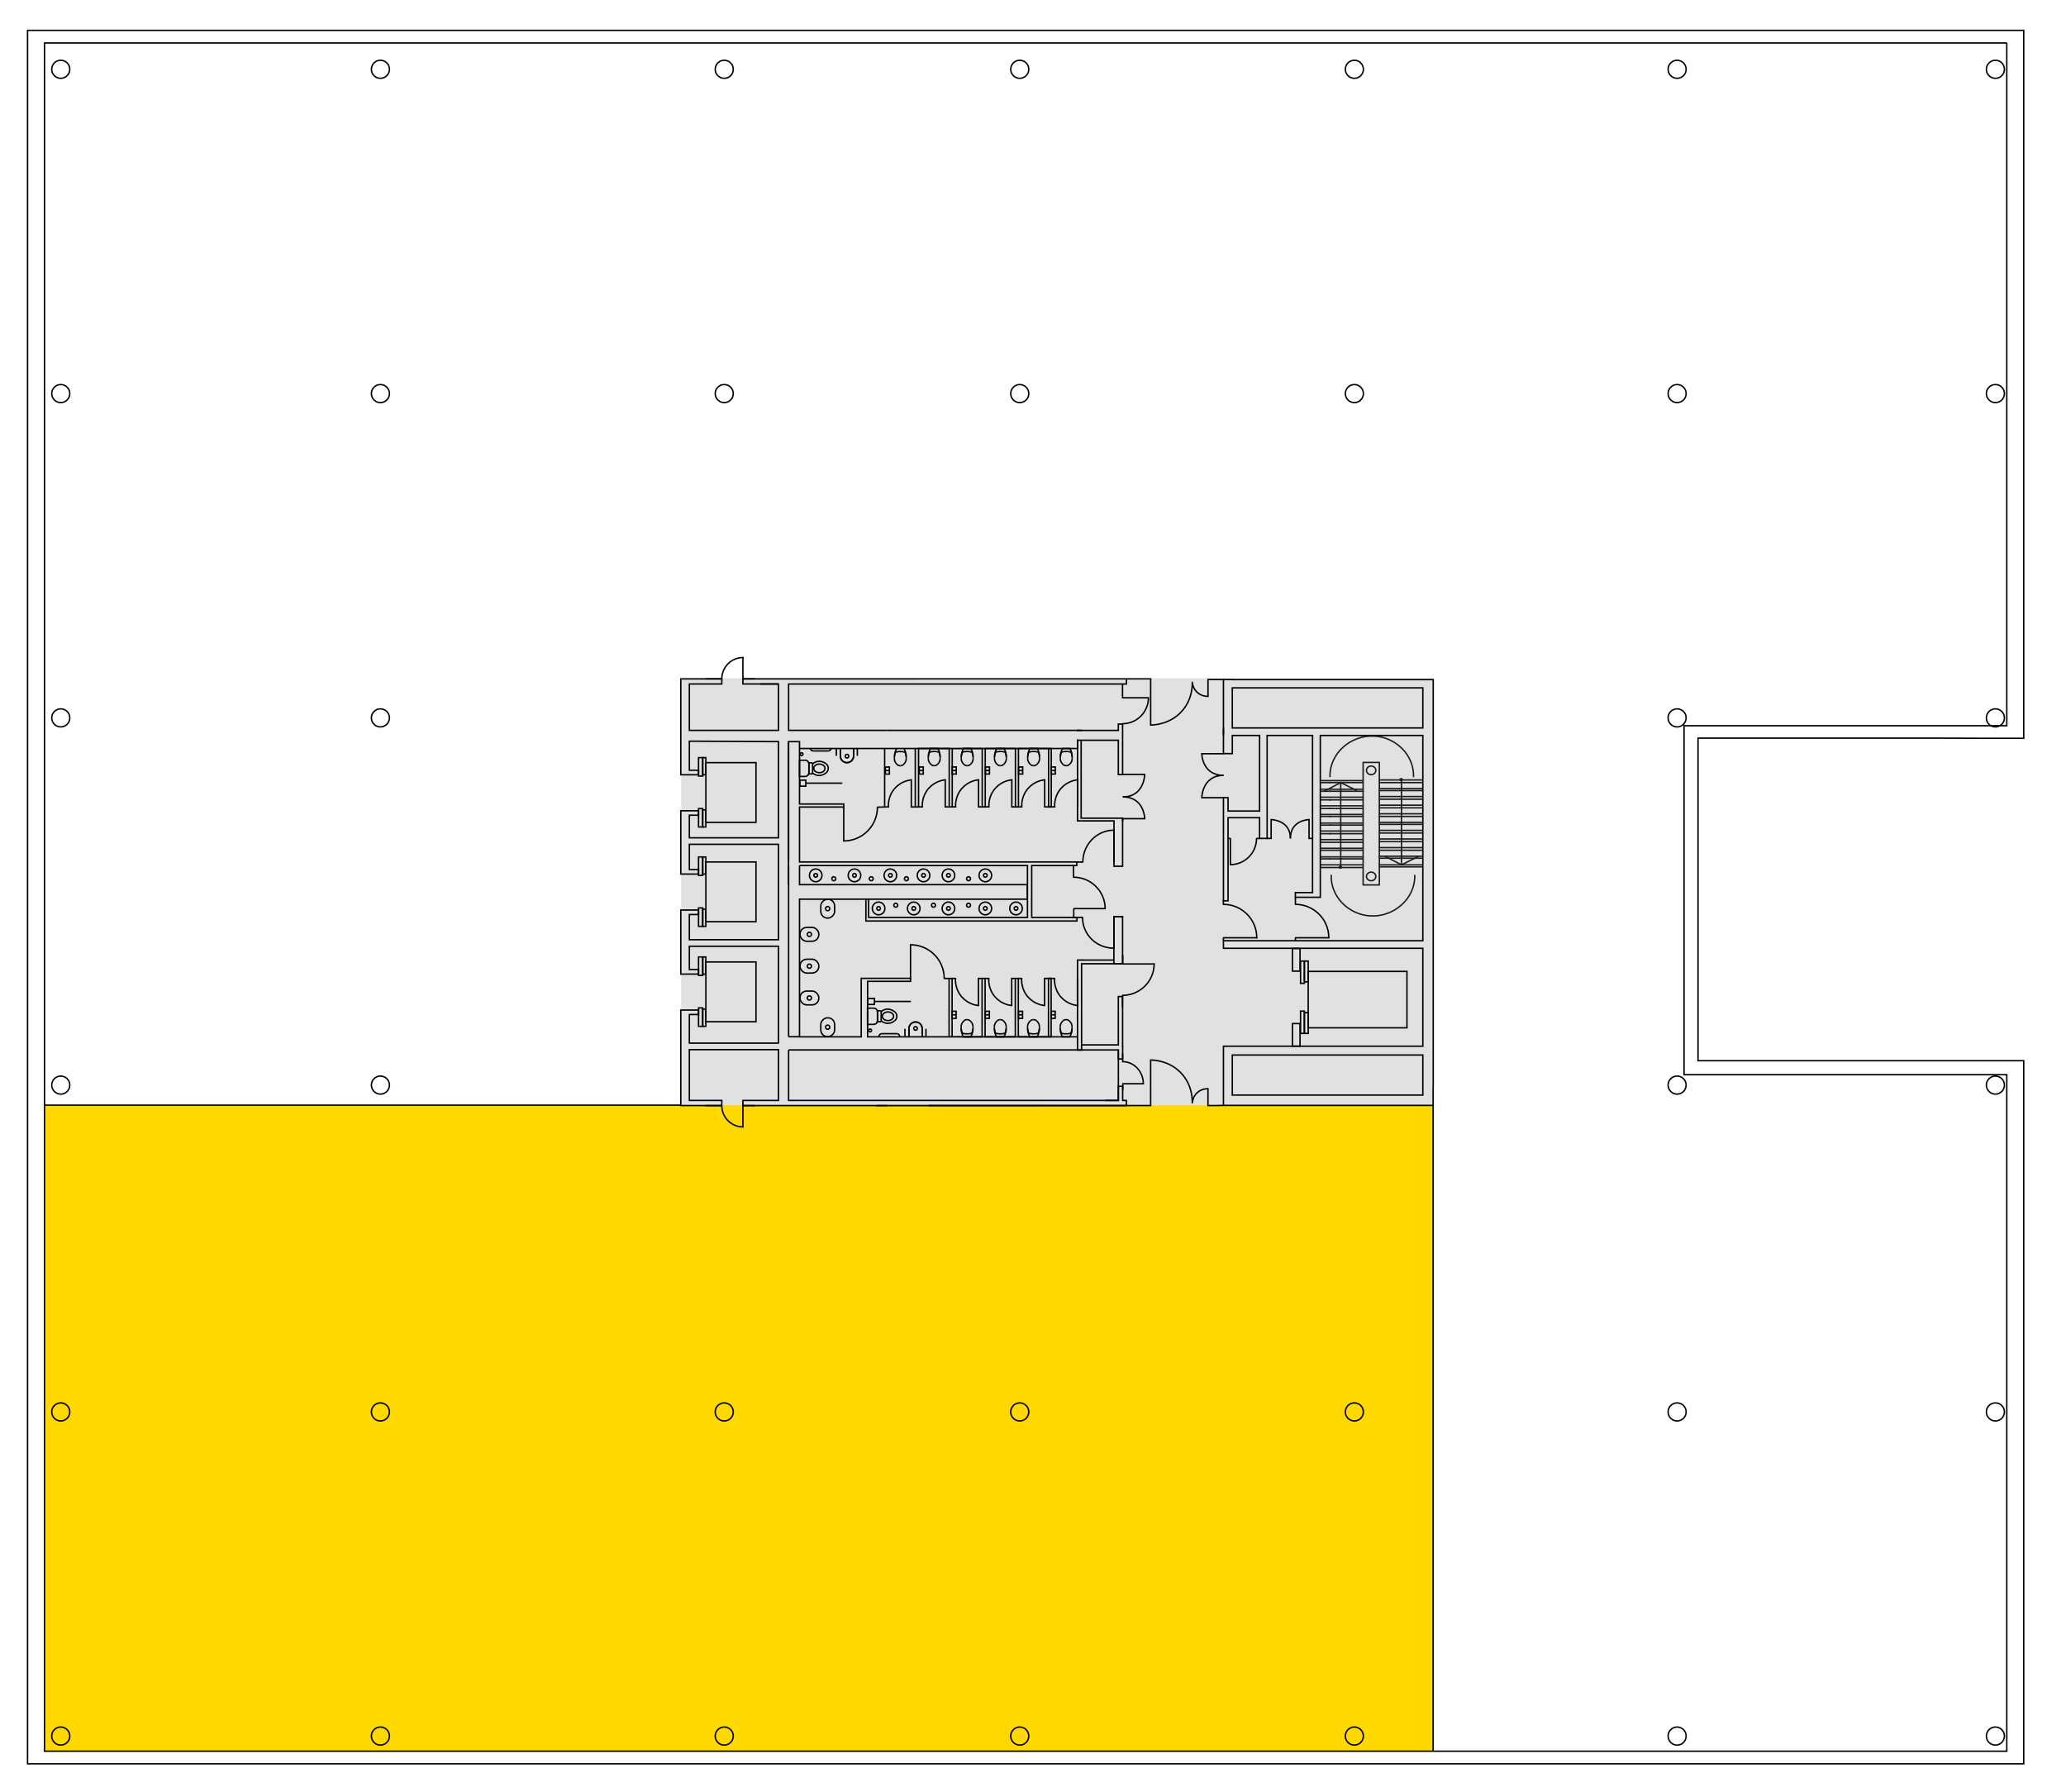 <?xml version="1.0" encoding="UTF-8"?><svg xmlns="http://www.w3.org/2000/svg" viewBox="0 0 1130.01 980"><defs><style>.cls-1,.cls-2,.cls-3,.cls-4,.cls-5,.cls-6{stroke:#000;}.cls-1,.cls-2,.cls-3,.cls-4,.cls-5,.cls-6,.cls-7{stroke-width:.78px;}.cls-1,.cls-2,.cls-3,.cls-4,.cls-6,.cls-7{fill:none;}.cls-1,.cls-2,.cls-7{stroke-linecap:round;}.cls-1,.cls-5,.cls-6{stroke-miterlimit:10;}.cls-8{fill:#ffd800;}.cls-2{stroke-dasharray:.12 .12;}.cls-2,.cls-7{stroke-linejoin:round;}.cls-3{stroke-miterlimit:2.61;}.cls-5{fill:#fff;}.cls-7{stroke:#1d1d1b;}.cls-9{fill:#e1e1e1;}</style></defs><g id="Layer_3"><rect class="cls-8" x="24.34" y="604.35" width="759.51" height="353.29"/><line class="cls-5" x1="783.85" y1="604.35" x2="783.85" y2="957.64"/><line class="cls-5" x1="372.61" y1="604.35" x2="24.34" y2="604.35"/></g><g id="Layer_1"><polyline class="cls-6" points="1097.62 23.49 1097.62 396.86 921.1 396.86 921.1 587.69 1097.62 587.69 1097.62 957.64 636.44 957.64 24.34 957.64 24.34 579.96 24.34 542.74 24.34 23.49 1097.62 23.49"/><polygon class="cls-6" points="1106.89 580.04 1106.89 580.04 1106.89 964.53 636.2 964.53 15.07 964.53 15.07 581.28 15.07 543.51 15.07 16.6 1106.89 16.6 1106.89 403.74 1090.25 403.74 1061.21 403.65 928.75 403.65 928.75 580.04 1022.87 580.04 1106.89 580.04"/></g><g id="Layer_2"><polyline class="cls-9" points="403.3 370.9 783.85 370.9 783.85 604.35 403.66 604.35 400.72 604.35 397.86 604.35 372.61 604.35 372.61 370.9 397.63 370.9"/><path class="cls-6" d="M735.84,37.89c0,2.73,2.21,4.94,4.94,4.94s4.94-2.21,4.94-4.94-2.21-4.94-4.94-4.94-4.94,2.21-4.94,4.94Z"/><path class="cls-6" d="M912.38,37.89c0,2.73,2.21,4.94,4.93,4.94s4.94-2.21,4.94-4.94-2.21-4.94-4.94-4.94-4.93,2.21-4.93,4.94Z"/><path class="cls-6" d="M552.82,37.89c0,2.73,2.21,4.94,4.94,4.94s4.94-2.21,4.94-4.94-2.21-4.94-4.94-4.94-4.94,2.21-4.94,4.94Z"/><path class="cls-6" d="M391.19,37.89c0,2.73,2.21,4.94,4.94,4.94s4.94-2.21,4.94-4.94-2.21-4.94-4.94-4.94-4.94,2.21-4.94,4.94Z"/><path class="cls-6" d="M203.13,37.89c0,2.73,2.21,4.94,4.94,4.94s4.94-2.21,4.94-4.94-2.21-4.94-4.94-4.94-4.94,2.21-4.94,4.94Z"/><path class="cls-6" d="M28.29,37.89c0,2.73,2.21,4.94,4.94,4.94s4.94-2.21,4.94-4.94-2.21-4.94-4.94-4.94-4.94,2.21-4.94,4.94Z"/><path class="cls-6" d="M1086.45,37.89c0,2.73,2.21,4.94,4.94,4.94s4.94-2.21,4.94-4.94-2.21-4.94-4.94-4.94-4.94,2.21-4.94,4.94Z"/><path class="cls-6" d="M735.84,215.23c0,2.73,2.21,4.94,4.94,4.94s4.94-2.21,4.94-4.94-2.21-4.94-4.94-4.94-4.94,2.21-4.94,4.94Z"/><path class="cls-6" d="M912.38,215.23c0,2.73,2.21,4.94,4.93,4.94s4.94-2.21,4.94-4.94-2.21-4.94-4.94-4.94-4.93,2.21-4.93,4.94Z"/><path class="cls-6" d="M552.82,215.23c0,2.73,2.21,4.94,4.94,4.94s4.94-2.21,4.94-4.94-2.21-4.94-4.94-4.94-4.94,2.21-4.94,4.94Z"/><path class="cls-6" d="M391.19,215.23c0,2.73,2.21,4.94,4.94,4.94s4.94-2.21,4.94-4.94-2.21-4.94-4.94-4.94-4.94,2.21-4.94,4.94Z"/><path class="cls-6" d="M203.13,215.23c0,2.73,2.21,4.94,4.94,4.94s4.94-2.21,4.94-4.94-2.21-4.94-4.94-4.94-4.94,2.21-4.94,4.94Z"/><path class="cls-6" d="M203.13,392.57c0,2.73,2.21,4.94,4.94,4.94s4.94-2.21,4.94-4.94-2.21-4.94-4.94-4.94-4.94,2.21-4.94,4.94Z"/><path class="cls-6" d="M28.29,215.23c0,2.73,2.21,4.94,4.94,4.94s4.94-2.21,4.94-4.94-2.21-4.94-4.94-4.94-4.94,2.21-4.94,4.94Z"/><path class="cls-6" d="M1086.45,215.23c0,2.73,2.21,4.94,4.94,4.94s4.94-2.21,4.94-4.94-2.21-4.94-4.94-4.94-4.94,2.21-4.94,4.94Z"/><path class="cls-6" d="M912.37,392.57c0,2.73,2.21,4.94,4.93,4.94s4.94-2.21,4.94-4.94-2.21-4.94-4.94-4.94-4.93,2.21-4.93,4.94Z"/><path class="cls-6" d="M28.29,392.57c0,2.73,2.21,4.94,4.94,4.94s4.94-2.21,4.94-4.94-2.21-4.94-4.94-4.94-4.94,2.21-4.94,4.94Z"/><path class="cls-6" d="M1086.45,392.57c0,2.73,2.21,4.94,4.94,4.94s4.94-2.21,4.94-4.94-2.21-4.94-4.94-4.94-4.94,2.21-4.94,4.94Z"/><path class="cls-6" d="M912.37,593.38c0,2.72,2.21,4.94,4.93,4.94s4.94-2.21,4.94-4.94-2.21-4.94-4.94-4.94-4.93,2.21-4.93,4.94Z"/><path class="cls-6" d="M28.29,593.38c0,2.72,2.21,4.94,4.94,4.94s4.94-2.21,4.94-4.94-2.21-4.94-4.94-4.94-4.94,2.21-4.94,4.94Z"/><path class="cls-6" d="M1086.45,593.38c0,2.72,2.21,4.94,4.94,4.94s4.94-2.21,4.94-4.94-2.21-4.94-4.94-4.94-4.94,2.21-4.94,4.94Z"/><path class="cls-6" d="M735.84,772.1c0,2.73,2.21,4.94,4.94,4.94s4.94-2.21,4.94-4.94-2.21-4.94-4.94-4.94-4.94,2.21-4.94,4.94Z"/><path class="cls-6" d="M912.38,772.1c0,2.73,2.21,4.94,4.93,4.94s4.94-2.21,4.94-4.94-2.21-4.94-4.94-4.94-4.93,2.21-4.93,4.94Z"/><path class="cls-6" d="M552.82,772.1c0,2.73,2.21,4.94,4.94,4.94s4.94-2.21,4.94-4.94-2.21-4.94-4.94-4.94-4.94,2.21-4.94,4.94Z"/><path class="cls-6" d="M391.19,772.1c0,2.73,2.21,4.94,4.94,4.94s4.94-2.21,4.94-4.94-2.21-4.94-4.94-4.94-4.94,2.21-4.94,4.94Z"/><path class="cls-6" d="M203.13,772.1c0,2.73,2.21,4.94,4.94,4.94s4.94-2.21,4.94-4.94-2.21-4.94-4.94-4.94-4.94,2.21-4.94,4.94Z"/><path class="cls-6" d="M203.13,593.37c0,2.73,2.21,4.94,4.94,4.94s4.94-2.21,4.94-4.94-2.21-4.94-4.94-4.94-4.94,2.21-4.94,4.94Z"/><path class="cls-6" d="M28.29,772.1c0,2.73,2.21,4.94,4.94,4.94s4.94-2.21,4.94-4.94-2.21-4.94-4.94-4.94-4.94,2.21-4.94,4.94Z"/><path class="cls-6" d="M1086.45,772.1c0,2.73,2.21,4.94,4.94,4.94s4.94-2.21,4.94-4.94-2.21-4.94-4.94-4.94-4.94,2.21-4.94,4.94Z"/><path class="cls-6" d="M735.84,949.35c0,2.73,2.21,4.94,4.94,4.94s4.94-2.21,4.94-4.94-2.21-4.94-4.94-4.94-4.94,2.21-4.94,4.94Z"/><path class="cls-6" d="M912.38,949.35c0,2.73,2.21,4.94,4.93,4.94s4.94-2.21,4.94-4.94-2.21-4.94-4.94-4.94-4.93,2.21-4.93,4.94Z"/><path class="cls-6" d="M552.82,949.35c0,2.73,2.21,4.94,4.94,4.94s4.94-2.21,4.94-4.94-2.21-4.94-4.94-4.94-4.94,2.21-4.94,4.94Z"/><path class="cls-6" d="M391.19,949.35c0,2.73,2.21,4.94,4.94,4.94s4.94-2.21,4.94-4.94-2.21-4.94-4.94-4.94-4.94,2.21-4.94,4.94Z"/><path class="cls-6" d="M203.13,949.35c0,2.73,2.21,4.94,4.94,4.94s4.94-2.21,4.94-4.94-2.21-4.94-4.94-4.94-4.94,2.21-4.94,4.94Z"/><path class="cls-6" d="M28.29,949.35c0,2.73,2.21,4.94,4.94,4.94s4.94-2.21,4.94-4.94-2.21-4.94-4.94-4.94-4.94,2.21-4.94,4.94Z"/><path class="cls-6" d="M1086.45,949.35c0,2.73,2.21,4.94,4.94,4.94s4.94-2.21,4.94-4.94-2.21-4.94-4.94-4.94-4.94,2.21-4.94,4.94Z"/><path class="cls-4" d="M477.12,496.78c0,1.92,1.54,3.48,3.44,3.48s3.44-1.56,3.44-3.48-1.54-3.49-3.44-3.49-3.44,1.57-3.44,3.49Z"/><path class="cls-4" d="M479.55,496.77c0,.57.45,1.01,1,1.01s1.01-.44,1.01-1.01-.45-1.01-1.01-1.01-1,.44-1,1.01Z"/><path class="cls-4" d="M496.34,496.78c0,1.92,1.54,3.48,3.44,3.48s3.44-1.56,3.44-3.48-1.54-3.49-3.44-3.49-3.44,1.57-3.44,3.49Z"/><path class="cls-4" d="M498.78,496.77c0,.57.45,1.01,1,1.01s1.01-.44,1.01-1.01-.45-1.01-1.01-1.01-1,.44-1,1.01Z"/><path class="cls-4" d="M442.72,478.69c0,1.92,1.54,3.48,3.44,3.48s3.44-1.56,3.44-3.48-1.54-3.49-3.44-3.49-3.44,1.57-3.44,3.49Z"/><path class="cls-4" d="M445.15,478.68c0,.57.45,1.01,1,1.01s1.01-.44,1.01-1.01-.45-1.01-1.01-1.01-1,.44-1,1.01Z"/><path class="cls-4" d="M463.92,478.69c0,1.92,1.54,3.48,3.44,3.48s3.44-1.56,3.44-3.48-1.54-3.49-3.44-3.49-3.44,1.57-3.44,3.49Z"/><path class="cls-4" d="M466.35,478.68c0,.57.45,1.01,1,1.01s1.01-.44,1.01-1.01-.45-1.01-1.01-1.01-1,.44-1,1.01Z"/><path class="cls-4" d="M483.55,478.69c0,1.92,1.54,3.48,3.44,3.48s3.44-1.56,3.44-3.48-1.54-3.49-3.44-3.49-3.44,1.57-3.44,3.49Z"/><path class="cls-4" d="M485.99,478.68c0,.57.45,1.01,1,1.01s1.01-.44,1.01-1.01-.45-1.01-1.01-1.01-1,.44-1,1.01Z"/><path class="cls-4" d="M501.69,478.69c0,1.92,1.54,3.48,3.44,3.48s3.44-1.56,3.44-3.48-1.54-3.49-3.44-3.49-3.44,1.57-3.44,3.49Z"/><path class="cls-4" d="M504.13,478.68c0,.57.45,1.01,1,1.01s1.01-.44,1.01-1.01-.45-1.01-1.01-1.01-1,.44-1,1.01Z"/><path class="cls-4" d="M515.36,479.23c.3,1.9,2.06,3.2,3.94,2.9s3.16-2.08,2.86-3.98c-.3-1.9-2.06-3.21-3.95-2.91s-3.15,2.09-2.85,3.98Z"/><path class="cls-4" d="M517.76,478.84c.09.56.6.93,1.15.84s.93-.59.84-1.16-.6-.93-1.15-.84-.92.59-.83,1.16Z"/><path class="cls-4" d="M535.54,479.23c.3,1.9,2.06,3.2,3.94,2.9s3.16-2.08,2.86-3.98c-.3-1.9-2.06-3.21-3.95-2.91s-3.15,2.09-2.85,3.98Z"/><path class="cls-4" d="M537.94,478.84c.09.56.6.93,1.15.84s.93-.59.84-1.16-.6-.93-1.15-.84-.92.59-.83,1.16Z"/><path class="cls-4" d="M515.32,496.78c0,1.92,1.54,3.48,3.44,3.48s3.44-1.56,3.44-3.48-1.54-3.49-3.44-3.49-3.44,1.57-3.44,3.49Z"/><path class="cls-4" d="M517.75,496.77c0,.57.45,1.01,1,1.01s1.01-.44,1.01-1.01-.45-1.01-1.01-1.01-1,.44-1,1.01Z"/><path class="cls-4" d="M535.49,496.78c0,1.92,1.54,3.48,3.44,3.48s3.44-1.56,3.44-3.48-1.54-3.49-3.44-3.49-3.44,1.57-3.44,3.49Z"/><path class="cls-4" d="M537.93,496.77c0,.57.45,1.01,1,1.01s1.01-.44,1.01-1.01-.45-1.01-1.01-1.01-1,.44-1,1.01Z"/><path class="cls-4" d="M552.28,496.78c0,1.92,1.54,3.48,3.44,3.48s3.44-1.56,3.44-3.48-1.54-3.49-3.44-3.49-3.44,1.57-3.44,3.49Z"/><path class="cls-4" d="M554.72,496.77c0,.57.45,1.01,1,1.01s1.01-.44,1.01-1.01-.45-1.01-1.01-1.01-1,.44-1,1.01Z"/><path class="cls-3" d="M490.93,495.46c.24-.54,0-1.19-.57-1.45-.54-.24-1.18.02-1.42.56-.24.54,0,1.19.54,1.43.57.26,1.21,0,1.45-.54"/><path class="cls-3" d="M511.56,495.46c.24-.54,0-1.19-.57-1.45-.54-.24-1.18.02-1.42.56-.24.54,0,1.19.54,1.43.57.26,1.21,0,1.45-.54"/><path class="cls-3" d="M530.74,495.47c.24-.54,0-1.19-.57-1.45-.54-.24-1.18.01-1.41.56-.24.54,0,1.19.54,1.43.57.26,1.2,0,1.44-.54"/><path class="cls-3" d="M530.74,480.98c.24-.54,0-1.19-.57-1.45-.54-.24-1.18.01-1.41.56-.24.54,0,1.19.54,1.43.57.26,1.2,0,1.44-.54"/><path class="cls-3" d="M496.76,480.98c.24-.54,0-1.19-.57-1.45-.54-.24-1.18.01-1.41.56-.24.54,0,1.19.54,1.43.57.26,1.2,0,1.44-.54"/><path class="cls-3" d="M477.52,480.98c.24-.54,0-1.19-.57-1.45-.54-.24-1.18.01-1.41.56-.24.54,0,1.19.54,1.43.57.26,1.2,0,1.44-.54"/><path class="cls-3" d="M457.04,480.98c.24-.54,0-1.19-.57-1.45-.54-.24-1.18.01-1.41.56-.24.54,0,1.19.54,1.43.57.26,1.2,0,1.44-.54"/><polyline class="cls-6" points="406.34 371.23 406.34 374.03 416.25 374.03"/><polyline class="cls-6" points="416.25 374.03 425.78 374.03 425.78 374.04 425.78 399.4 422.12 399.4 379.01 399.4 377.05 399.4 377.05 374.03 394.79 374.03 394.79 371.23"/><polyline class="cls-3" points="386.09 558.72 413.49 558.72 413.49 526.04 386.09 526.04 386.09 558.72"/><rect class="cls-3" x="384.36" y="523.32" width="1.71" height="9.37"/><rect class="cls-3" x="382.07" y="523.32" width="2.32" height="10.06"/><rect class="cls-3" x="384.36" y="551.86" width="1.71" height="9.38"/><rect class="cls-3" x="382.07" y="551.16" width="2.26" height="10.08"/><polyline class="cls-6" points="406.34 604.6 406.34 601.77 425.78 601.77 425.78 573.99 377.05 573.99 377.05 601.77 394.79 601.77 394.79 604.59"/><polyline class="cls-6" points="431.33 471.36 431.33 409.31 431.33 405.56"/><polyline class="cls-6" points="437.3 409.31 502.39 409.31 509 409.31 512.94 409.31 519.15 409.31 520.8 409.31 527.02 409.31 530.96 409.31 537.19 409.31 538.83 409.31 545.17 409.31 549.11 409.31 555.34 409.31 556.99 409.31 563.32 409.31 567.27 409.31 573.27 409.31 581.14 409.31 585.1 409.31 589.35 409.31 589.35 404.36"/><polyline class="cls-6" points="484.74 399.4 484.82 399.4 508.14 399.4 512.89 399.4 589.35 399.4 589.35 399.42"/><polyline class="cls-6" points="406.21 371.24 428.56 371.24 479.53 371.24 483.9 371.24 485.01 371.24 507.74 371.23 616.11 371.23 616.11 374.04 431.33 374.04 431.33 397.1 431.33 399.4 480 399.4"/><polyline class="cls-6" points="394.86 604.58 372.37 604.58 372.37 603.89 372.37 601.77 372.37 552.34 372.39 552.34 377.05 552.34 382.07 552.34 382.07 554.8 377.05 554.8 377.05 556.79 377.05 566.26 377.05 570.42 425.78 570.42 425.78 517.45 422.34 517.45 377.05 517.45 377.05 530.21 382.07 530.21 382.07 532.67 377.11 532.67 373.75 532.69 372.37 532.69 372.37 497.66 382.07 497.66 382.07 500.11 377.05 500.11 377.05 513.87 422.34 513.87 425.78 513.87 425.78 461.72 421.73 461.72 377.05 461.72 377.05 472.3 377.05 475.53 382.07 475.53 382.07 477.98 377.05 477.98 372.42 477.98 372.37 477.98 372.37 443.35 372.42 443.35 377.05 443.35 382.07 443.35 382.07 445.79 377.05 445.79 377.05 448.56 377.05 458.15 421.73 458.15 425.78 458.15 425.78 405.54 422.12 405.54 379.01 405.32 377.05 405.32 377.05 416.93 377.05 421.2 382.07 421.2 382.07 423.67 377.05 423.67 372.42 423.67 372.37 423.67 372.37 374.03 372.37 371.24 395.08 371.24"/><polyline class="cls-6" points="485.22 604.58 484.38 604.58 479.67 604.58 425.78 604.58 423.63 604.58 418.4 604.58 416.25 604.58 406.28 604.58"/><polyline class="cls-6" points="431.33 566.99 431.33 491.7 431.33 483.76 431.33 473.32"/><polyline class="cls-6" points="431.33 574.15 431.33 575.45 431.33 595.81 431.33 601.77 471.49 601.77 611.7 601.77 611.7 574.15 431.33 574.15"/><polyline class="cls-6" points="614.01 572.33 614.01 544.95 611.68 544.95 611.68 568.76 611.68 571.4 591.6 571.4"/><polyline class="cls-6" points="611.68 574.15 611.68 575.89 611.68 579.08 614.04 579.08 614.04 572.33 614.01 572.33"/><polyline class="cls-6" points="507.98 604.58 508.83 604.58 616.11 604.58 616.11 603.76 616.05 601.77 614.04 601.77 614.04 594.03 611.68 594.03 611.68 601.77 604.74 601.77"/><polyline class="cls-3" points="386.09 504.03 413.49 504.03 413.49 471.36 386.09 471.36 386.09 504.03"/><rect class="cls-3" x="384.36" y="468.63" width="1.71" height="9.37"/><rect class="cls-3" x="382.07" y="468.63" width="2.27" height="10.07"/><rect class="cls-3" x="384.36" y="497.19" width="1.71" height="9.37"/><rect class="cls-3" x="382.07" y="496.49" width="2.27" height="10.07"/><polyline class="cls-3" points="386.09 449.71 413.49 449.71 413.49 417.04 386.09 417.04 386.09 449.71"/><rect class="cls-3" x="384.36" y="414.31" width="1.71" height="9.37"/><rect class="cls-3" x="382.07" y="414.31" width="2.27" height="10.07"/><rect class="cls-3" x="384.36" y="442.87" width="1.71" height="9.37"/><rect class="cls-3" x="382.07" y="442.17" width="2.26" height="10.06"/><polyline class="cls-6" points="484.38 604.58 616.13 604.58 485.22 604.6 484.38 604.6 479.67 604.6 479.67 604.58"/><line class="cls-6" x1="431.33" y1="483.76" x2="431.26" y2="483.76"/><line class="cls-6" x1="431.33" y1="491.7" x2="431.26" y2="491.7"/><line class="cls-6" x1="431.33" y1="409.31" x2="431.26" y2="409.31"/><polyline class="cls-6" points="437.3 473.32 437.3 481.26 437.3 483.76 561.86 483.76 561.86 491.7 437.3 491.7 437.3 496.13 437.3 566.93 431.33 566.93"/><polyline class="cls-6" points="591.58 525.01 591.58 525 589.37 525 589.37 574.24 591.58 574.24 591.58 527.02 597 527.02 605.26 527.02 609.25 527.02 613.31 527.02"/><line class="cls-6" x1="609.25" y1="525.01" x2="591.58" y2="525.01"/><rect class="cls-6" x="609.25" y="501.3" width="4.75" height="25.72"/><polyline class="cls-6" points="437.31 566.99 471.05 566.99 471.05 565.97 471.05 535 471.35 535 474.55 535 498.02 535 498.02 536.64 476.53 536.64 474.55 536.64 474.55 565.97 474.55 566.99 589.34 566.99"/><polyline class="cls-6" points="613.97 448.9 614.01 448.9 614.05 448.9 614.05 447.8 614.05 447.43 614.05 447.41 614.01 447.41 609.31 447.41 609.25 447.41 591.34 447.41 591.34 440.9 591.34 408.41 591.34 404.94 591.34 404.63"/><polyline class="cls-6" points="589.38 404.94 589.38 441.34 589.38 448.9 590.39 448.9 591.34 448.9"/><polyline class="cls-6" points="589.38 399.42 589.38 399.4 591.61 399.4 591.61 399.42"/><polyline class="cls-6" points="591.34 448.9 609.25 448.9 609.31 448.9 609.31 450.47 609.31 453.97 609.31 471.14 609.31 473.7 614.01 473.7 614.01 448.9 614.01 447.8 613.97 447.8 613.97 448.9"/><line class="cls-3" x1="459.62" y1="409.34" x2="459.62" y2="413.4"/><path class="cls-3" d="M466.87,409.34v4.06c0,2.02-1.62,3.67-3.62,3.67s-3.63-1.64-3.63-3.67"/><line class="cls-3" x1="459.62" y1="409.3" x2="459.62" y2="413.37"/><path class="cls-3" d="M466.88,409.3v4.06c0,2.02-1.62,3.67-3.63,3.67s-3.63-1.64-3.63-3.67"/><path class="cls-3" d="M444.83,410.65c-.81,0-1.54-.6-1.62-1.47"/><path class="cls-3" d="M454.59,409.18c-.09.86-.77,1.47-1.58,1.47"/><line class="cls-3" x1="453.01" y1="410.65" x2="444.83" y2="410.65"/><path class="cls-3" d="M439.2,412.4c0,.43-.34.78-.77.78s-.76-.35-.76-.78.34-.77.76-.77.77.34.77.77"/><path class="cls-3" d="M451.81,422.66c1.62-1.25,1.62-3.76,0-5.01"/><path class="cls-3" d="M444.5,422.74c2.17,1.91,5.04,1.69,7.3-.08"/><path class="cls-3" d="M451.81,417.65c-2.26-1.78-5.23-1.81-7.4.1"/><path class="cls-3" d="M440.42,424.6h-3.12v-8.86h3.12c1.11,0,2,.91,2,2.03v5.06c-.13.99-.98,1.76-2,1.76"/><path class="cls-4" d="M442.48,422.48c0,.4-.31.71-.05.71h1.55c.26,0,.47-.32.47-.71v-4.6c0-.4-.21-.73-.47-.73h-1.55c-.26,0,.05.33.05.73v4.6Z"/><polyline class="cls-6" points="437.3 473.32 561.98 473.32 561.98 475.08 561.98 500 561.98 501.69 478.27 501.69 475.07 501.69 475.07 491.7"/><polyline class="cls-6" points="473.61 491.7 473.61 501.69 473.61 503.64 475.07 503.64 589.01 503.64 589.01 501.69 564.29 501.69 564.29 500 564.29 474.69 564.29 473.32 588.94 473.32 588.94 471.36 437.3 471.36 437.3 462.99 437.3 441.32 440.39 441.32 461.5 441.32 461.5 439.67 440.39 439.67 437.3 439.67 437.3 424.59 437.3 416.48 437.3 415.74 437.3 409.31 437.3 405.56 431.33 405.56 431.26 405.56 431.26 409.31 431.26 471.36 431.26 473.32 431.26 483.76"/><polyline class="cls-6" points="416.25 374.03 416.25 374.04 425.78 374.04"/><polyline class="cls-6" points="588.99 399.42 589.02 399.42 591.34 399.42 611.68 399.42 611.68 398.28 611.68 395.94 614.01 395.94 614.01 399.42 614.01 404.8 614.01 423.59 611.68 423.59 611.68 406.71 611.68 404.8 605.52 404.8 591.34 404.8 591.3 404.8 589.02 404.8 588.99 404.8"/><path class="cls-3" d="M509.27,418.06c.45.41,1.06.65,1.71.65"/><path class="cls-3" d="M507.71,414.77c0,1.25.57,2.46,1.56,3.29"/><path class="cls-3" d="M514.24,414.77c0-1.14-.19-2.25-.6-3.3l-.38-.27c-1.48-.34-3.08-.34-4.59,0l-.34.27c-.42,1.05-.61,2.16-.61,3.3"/><path class="cls-3" d="M512.68,418.06c1-.83,1.56-2.05,1.56-3.29"/><path class="cls-3" d="M510.98,418.71c.65,0,1.26-.23,1.71-.65"/><path class="cls-3" d="M507.78,413.62c0-1.39.38-2.95,1.22-4.31h3.95c.83,1.37,1.25,2.92,1.25,4.31"/><rect class="cls-3" x="502.79" y="419.42" width="2.2" height="3.86"/><line class="cls-3" x1="505" y1="421.36" x2="502.79" y2="421.36"/><path class="cls-3" d="M563.63,418.06c.45.41,1.06.65,1.7.65"/><path class="cls-3" d="M562.08,414.77c0,1.25.57,2.46,1.56,3.29"/><path class="cls-3" d="M568.6,414.77c0-1.14-.19-2.25-.61-3.3l-.38-.27c-1.48-.34-3.07-.34-4.59,0l-.34.27c-.42,1.05-.6,2.16-.6,3.3"/><path class="cls-3" d="M567.04,418.06c1-.83,1.56-2.05,1.56-3.29"/><path class="cls-3" d="M565.34,418.71c.65,0,1.26-.23,1.71-.65"/><path class="cls-3" d="M562.14,413.62c0-1.39.38-2.95,1.23-4.31h3.95c.83,1.37,1.25,2.92,1.25,4.31"/><rect class="cls-3" x="557.16" y="419.42" width="2.2" height="3.86"/><line class="cls-3" x1="559.36" y1="421.36" x2="557.16" y2="421.36"/><path class="cls-3" d="M545.47,418.06c.44.41,1.05.65,1.7.65"/><path class="cls-3" d="M543.91,414.77c0,1.25.57,2.46,1.56,3.29"/><path class="cls-3" d="M550.44,414.77c0-1.14-.19-2.25-.61-3.3l-.38-.27c-1.48-.34-3.07-.34-4.59,0l-.35.27c-.41,1.05-.6,2.16-.6,3.3"/><path class="cls-3" d="M548.88,418.06c.99-.83,1.56-2.05,1.56-3.29"/><path class="cls-3" d="M547.17,418.71c.65,0,1.26-.23,1.71-.65"/><path class="cls-3" d="M543.98,413.62c0-1.39.38-2.95,1.23-4.31h3.95c.83,1.37,1.25,2.92,1.25,4.31"/><rect class="cls-3" x="539" y="419.42" width="2.2" height="3.86"/><line class="cls-3" x1="541.19" y1="421.36" x2="539" y2="421.36"/><path class="cls-3" d="M527.3,418.06c.45.41,1.06.65,1.7.65"/><path class="cls-3" d="M525.74,414.77c0,1.25.57,2.46,1.56,3.29"/><path class="cls-3" d="M532.27,414.77c0-1.14-.19-2.25-.6-3.3l-.38-.27c-1.48-.34-3.07-.34-4.59,0l-.35.27c-.41,1.05-.6,2.16-.6,3.3"/><path class="cls-3" d="M530.71,418.06c1-.83,1.56-2.05,1.56-3.29"/><path class="cls-3" d="M529,418.71c.65,0,1.26-.23,1.71-.65"/><path class="cls-3" d="M525.81,413.62c0-1.39.39-2.95,1.23-4.31h3.95c.83,1.37,1.25,2.92,1.25,4.31"/><rect class="cls-3" x="520.83" y="419.42" width="2.2" height="3.86"/><line class="cls-3" x1="523.02" y1="421.36" x2="520.83" y2="421.36"/><path class="cls-3" d="M557.04,441.24h1.81c-.05-.97-.24-5.94,3.52-10.17,3.48-3.92,7.96-4.53,9.03-4.64,0,4.94,0,9.87,0,14.81.62,0,1.25,0,1.87,0h1.77s1.81,0,1.81,0c-.05-.97-.24-5.94,3.52-10.17,3.48-3.92,7.96-4.53,9.03-4.64,0,4.94,0,9.87,0,14.81"/><path class="cls-3" d="M539.06,441.24h1.81c-.05-.97-.24-5.94,3.52-10.17,3.48-3.92,7.96-4.53,9.03-4.64,0,4.94,0,9.87,0,14.81h1.87"/><path class="cls-3" d="M520.85,441.24h1.81c-.05-.97-.24-5.94,3.52-10.17,3.48-3.92,7.96-4.53,9.03-4.64,0,4.94,0,9.87,0,14.81h1.87"/><path class="cls-3" d="M581.48,418.06c.45.41,1.06.65,1.7.65"/><path class="cls-3" d="M579.92,414.77c0,1.25.57,2.46,1.56,3.29"/><path class="cls-3" d="M586.44,414.77c0-1.14-.19-2.25-.6-3.3l-.38-.27c-1.48-.34-3.07-.34-4.59,0l-.35.27c-.41,1.05-.6,2.16-.6,3.3"/><path class="cls-3" d="M584.89,418.06c1-.83,1.56-2.05,1.56-3.29"/><path class="cls-3" d="M583.18,418.71c.65,0,1.26-.23,1.71-.65"/><path class="cls-3" d="M579.99,413.62c0-1.39.39-2.95,1.23-4.31h3.95c.83,1.37,1.25,2.92,1.25,4.31"/><rect class="cls-3" x="575" y="419.42" width="2.2" height="3.86"/><line class="cls-3" x1="577.2" y1="421.36" x2="575" y2="421.36"/><path class="cls-6" d="M518.88,441.24h-1.87c0-4.94,0-9.87,0-14.81-1.06.12-5.55.72-9.03,4.64-3.76,4.23-3.58,9.2-3.52,10.17h-2.05v-3.6s0-28.33,0-28.33h16.77v31.94s1.65,0,1.65,0v-31.94c.05-.05,16.4,0,16.4,0v31.94s1.65,0,1.65,0v-31.94s16.52,0,16.52,0v31.94s1.65,0,1.65,0v-31.94h16.29"/><rect class="cls-3" x="573.56" y="409.32" width="1.44" height="31.96" transform="translate(1148.55 850.61) rotate(-180)"/><path class="cls-3" d="M490.72,418.09c.45.41,1.06.65,1.71.65"/><path class="cls-3" d="M489.17,414.8c0,1.25.57,2.46,1.56,3.29"/><path class="cls-3" d="M495.69,414.8c0-1.14-.19-2.25-.6-3.3l-.38-.27c-1.48-.34-3.07-.34-4.59,0l-.34.27c-.42,1.05-.61,2.16-.61,3.3"/><path class="cls-3" d="M494.13,418.09c.99-.83,1.56-2.05,1.56-3.29"/><path class="cls-3" d="M492.43,418.74c.65,0,1.26-.23,1.71-.65"/><path class="cls-3" d="M494.4,409.33c.83,1.37,1.25,2.92,1.25,4.31"/><path class="cls-3" d="M489.24,413.64c0-1.39.38-2.95,1.22-4.31"/><rect class="cls-3" x="484.25" y="419.45" width="2.2" height="3.86"/><line class="cls-3" x1="486.45" y1="421.38" x2="484.25" y2="421.38"/><polyline class="cls-6" points="500.62 409.33 500.62 441.27 502.27 441.27"/><path class="cls-6" d="M500.32,441.27h-1.87c0-4.94,0-9.87,0-14.81-1.06.12-5.54.72-9.02,4.64-3.76,4.23-3.57,9.2-3.52,10.17h-2.05v-3.6s0-28.33,0-28.33"/><g id="LINE"><polyline class="cls-2" points="628.14 381.58 613.97 381.58 613.97 374.18"/></g><g id="ARC"><path class="cls-2" d="M613.96,395.76c7.83,0,14.18-6.34,14.18-14.17"/></g><rect class="cls-3" x="437.52" y="426.62" width="3.23" height="3.29"/><line class="cls-3" x1="440.88" y1="428.27" x2="460.71" y2="428.27"/><ellipse class="cls-3" cx="448.17" cy="420.18" rx="3.08" ry="2.36"/><circle class="cls-3" cx="463.25" cy="413.51" r=".98"/><line class="cls-1" x1="457.45" y1="409.56" x2="457.45" y2="413.02"/><line class="cls-1" x1="468.93" y1="409.56" x2="468.93" y2="413.02"/><g id="LINE-2"><line class="cls-2" x1="461.49" y1="441.43" x2="461.49" y2="459.86"/></g><g id="ARC-2"><path class="cls-2" d="M461.49,459.86c10.18,0,18.43-8.26,18.42-18.44l3.94-.15"/></g><g id="LINE-3"><line class="cls-2" x1="609.31" y1="471.14" x2="609.31" y2="453.97"/></g><g id="ARC-3"><path class="cls-2" d="M609.3,453.97c-9.48,0-17.05,7.95-17.04,17.44h-3.67"/></g><g id="LINE-4"><polyline class="cls-2" points="604.47 496.86 587.3 496.86 587.3 501.61"/></g><g id="ARC-4"><path class="cls-2" d="M604.47,496.85c0-9.48-7.83-17.17-17.32-17.16v-6.26"/></g><g id="LINE-5"><polyline class="cls-2" points="631.26 527.14 614.09 527.14 614.09 522.4"/></g><g id="ARC-5"><path class="cls-2" d="M631.26,527.15c0,9.48-7.83,17.17-17.32,17.16v6.26"/></g><g id="LINE-6"><polyline class="cls-2" points="625.35 592.64 614.13 592.64 614.13 595.98"/></g><g id="ARC-6"><path class="cls-2" d="M625.35,592.63c0-6.67-5.12-12.08-11.32-12.08v-4.41"/></g><g id="LINE-7"><polyline class="cls-2" points="609.27 518.52 609.27 501.35 614.01 501.35"/></g><g id="ARC-7"><path class="cls-2" d="M609.26,518.52c-9.48,0-17.17-7.36-17.16-16.85h-6.26"/></g><path class="cls-3" d="M563.57,558.23c.45-.41,1.06-.65,1.7-.65"/><path class="cls-3" d="M562.01,561.53c0-1.25.57-2.46,1.56-3.29"/><path class="cls-3" d="M568.54,561.53c0,1.14-.19,2.25-.61,3.3l-.38.27c-1.48.34-3.07.34-4.59,0l-.34-.27c-.42-1.05-.6-2.16-.6-3.3"/><path class="cls-3" d="M566.97,558.23c1,.83,1.56,2.05,1.56,3.29"/><path class="cls-3" d="M565.27,557.59c.65,0,1.26.23,1.71.65"/><path class="cls-3" d="M562.08,562.68c0,1.39.38,2.95,1.23,4.31h3.95c.83-1.37,1.25-2.92,1.25-4.31"/><rect class="cls-3" x="557.09" y="553.02" width="2.2" height="3.86"/><line class="cls-3" x1="559.29" y1="554.94" x2="557.09" y2="554.94"/><path class="cls-3" d="M545.4,558.23c.44-.41,1.05-.65,1.7-.65"/><path class="cls-3" d="M543.84,561.53c0-1.25.57-2.46,1.56-3.29"/><path class="cls-3" d="M550.37,561.53c0,1.14-.19,2.25-.61,3.3l-.38.27c-1.48.34-3.07.34-4.59,0l-.35-.27c-.41-1.05-.6-2.16-.6-3.3"/><path class="cls-3" d="M548.81,558.23c.99.83,1.56,2.05,1.56,3.29"/><path class="cls-3" d="M547.1,557.59c.65,0,1.26.23,1.71.65"/><path class="cls-3" d="M543.91,562.68c0,1.39.38,2.95,1.23,4.31h3.95c.83-1.37,1.25-2.92,1.25-4.31"/><rect class="cls-3" x="538.93" y="553.02" width="2.2" height="3.86"/><line class="cls-3" x1="541.13" y1="554.94" x2="538.93" y2="554.94"/><path class="cls-3" d="M527.23,558.23c.45-.41,1.06-.65,1.7-.65"/><path class="cls-3" d="M525.68,561.53c0-1.25.57-2.46,1.56-3.29"/><path class="cls-3" d="M532.2,561.53c0,1.14-.19,2.25-.6,3.3l-.38.27c-1.48.34-3.07.34-4.59,0l-.35-.27c-.41-1.05-.6-2.16-.6-3.3"/><path class="cls-3" d="M530.64,558.23c1,.83,1.56,2.05,1.56,3.29"/><path class="cls-3" d="M528.94,557.59c.65,0,1.26.23,1.71.65"/><path class="cls-3" d="M525.74,562.68c0,1.39.39,2.95,1.23,4.31h3.95c.83-1.37,1.25-2.92,1.25-4.31"/><rect class="cls-3" x="520.76" y="553.02" width="2.2" height="3.86"/><line class="cls-3" x1="522.96" y1="554.94" x2="520.76" y2="554.94"/><path class="cls-3" d="M556.97,535.06h1.81c-.05.97-.24,5.94,3.52,10.17,3.48,3.92,7.96,4.53,9.03,4.64v-14.81h5.45c-.05.97-.24,5.94,3.52,10.17,3.48,3.92,7.96,4.53,9.03,4.64v-14.81"/><path class="cls-3" d="M538.99,535.06h1.81c-.05.97-.24,5.94,3.52,10.17,3.48,3.92,7.96,4.53,9.03,4.64v-14.81h1.87"/><path class="cls-3" d="M520.79,535.06h1.81c-.05.97-.24,5.94,3.52,10.17,3.48,3.92,7.96,4.53,9.03,4.64v-14.81h1.87"/><path class="cls-3" d="M581.41,558.23c.45-.41,1.06-.65,1.7-.65"/><path class="cls-3" d="M579.86,561.53c0-1.25.57-2.46,1.56-3.29"/><path class="cls-3" d="M586.38,561.53c0,1.14-.19,2.25-.6,3.3l-.38.27c-1.48.34-3.07.34-4.59,0l-.35-.27c-.41-1.05-.6-2.16-.6-3.3"/><path class="cls-3" d="M584.82,558.23c1,.83,1.56,2.05,1.56,3.29"/><path class="cls-3" d="M583.11,557.59c.65,0,1.26.23,1.71.65"/><path class="cls-3" d="M579.92,562.68c0,1.39.39,2.95,1.23,4.31h3.95c.83-1.37,1.25-2.92,1.25-4.31"/><rect class="cls-3" x="574.94" y="553.02" width="2.2" height="3.86"/><line class="cls-3" x1="577.14" y1="554.94" x2="574.94" y2="554.94"/><path class="cls-6" d="M519.11,566.99v-31.94h1.65v31.94c.05.05,16.4,0,16.4,0v-31.94h1.65v31.94s16.52,0,16.52,0v-31.94h1.65v31.94h16.29"/><rect class="cls-3" x="573.49" y="535.01" width="1.44" height="31.96" transform="translate(1148.41 1101.98) rotate(180)"/><line class="cls-3" x1="497.13" y1="566.57" x2="497.13" y2="562.51"/><path class="cls-3" d="M504.38,566.57v-4.06c0-2.02-1.62-3.67-3.62-3.67s-3.63,1.64-3.63,3.67"/><line class="cls-3" x1="497.14" y1="566.6" x2="497.14" y2="562.54"/><path class="cls-3" d="M504.39,566.6v-4.06c0-2.02-1.62-3.67-3.63-3.67s-3.63,1.64-3.63,3.67"/><path class="cls-3" d="M482.34,565.26c-.81,0-1.54.6-1.62,1.47"/><path class="cls-3" d="M492.11,566.72c-.09-.86-.77-1.47-1.58-1.47"/><line class="cls-3" x1="490.53" y1="565.26" x2="482.34" y2="565.26"/><path class="cls-3" d="M476.71,563.51c0-.43-.34-.78-.77-.78s-.76.35-.76.78.34.77.76.77.77-.34.77-.77"/><path class="cls-3" d="M489.32,553.25c1.62,1.25,1.62,3.76,0,5.01"/><path class="cls-3" d="M482.01,553.17c2.17-1.91,5.04-1.69,7.3.08"/><path class="cls-3" d="M489.32,558.26c-2.26,1.78-5.23,1.81-7.4-.1"/><path class="cls-3" d="M477.93,551.31h-3.44v8.86h3.44c1.11,0,2-.91,2-2.03v-5.06c-.13-.99-.98-1.76-2-1.76"/><path class="cls-4" d="M479.99,553.43c0-.4-.31-.71-.05-.71h1.55c.26,0,.47.32.47.71v4.6c0,.4-.21.73-.47.73h-1.55c-.26,0,.05-.33.05-.73v-4.6Z"/><rect class="cls-3" x="474.58" y="545.99" width="3.69" height="3.29"/><line class="cls-3" x1="478.39" y1="547.64" x2="498.23" y2="547.64"/><ellipse class="cls-3" cx="485.68" cy="555.73" rx="3.08" ry="2.36"/><circle class="cls-3" cx="500.76" cy="562.4" r=".98"/><line class="cls-1" x1="494.96" y1="566.34" x2="494.96" y2="562.88"/><line class="cls-1" x1="506.45" y1="566.34" x2="506.45" y2="562.88"/><g id="LINE-8"><line class="cls-2" x1="498.02" y1="535.09" x2="498.02" y2="516.65"/></g><g id="ARC-8"><path class="cls-2" d="M498.03,516.65c10.18,0,18.43,8.26,18.42,18.44h2.78"/></g><rect class="cls-6" x="447.55" y="493.08" width="10.31" height="7.57" rx="3.69" ry="3.69" transform="translate(948.24 42.72) rotate(89.83)"/><circle class="cls-6" cx="452.7" cy="496.87" r="1.14"/><rect class="cls-6" x="447.55" y="557.93" width="10.31" height="7.57" rx="3.69" ry="3.69" transform="translate(1013.09 107.37) rotate(89.83)"/><circle class="cls-6" cx="452.7" cy="561.71" r="1.14"/><rect class="cls-6" x="437.54" y="507.17" width="10.31" height="7.57" rx="3.69" ry="3.69" transform="translate(-1.49 1.3) rotate(-.17)"/><circle class="cls-6" cx="442.69" cy="510.95" r="1.14"/><rect class="cls-6" x="437.54" y="524.56" width="10.31" height="7.57" rx="3.69" ry="3.69" transform="translate(-1.54 1.3) rotate(-.17)"/><circle class="cls-6" cx="442.69" cy="528.34" r="1.14"/><rect class="cls-6" x="437.54" y="541.96" width="10.31" height="7.57" rx="3.69" ry="3.69" transform="translate(-1.6 1.3) rotate(-.17)"/><circle class="cls-6" cx="442.69" cy="545.74" r="1.14"/><path class="cls-6" d="M616.13,604.58h10.52s2.7,0,2.7,0v-24.92c1.37,0,11.05.22,17.66,8.26,5.25,6.39,5.17,13.6,5.09,15.44.03-.54.27-3.93,3.17-6.22,2.25-1.77,4.71-1.8,5.44-1.78v9.22s3.22,0,3.22,0l5.25-.09"/><line class="cls-4" x1="484.82" y1="399.4" x2="480" y2="399.4"/><g id="LINE-9"><polyline class="cls-2" points="406.34 359.58 406.34 371.23 412.74 371.23"/></g><g id="ARC-9"><path class="cls-2" d="M406.34,359.58c-6.38,0-11.55,5.27-11.55,11.65h-8.71"/></g><g id="LINE-10"><polyline class="cls-2" points="406.34 616.25 406.34 604.6 412.74 604.6"/></g><g id="ARC-10"><path class="cls-2" d="M406.34,616.25c-6.38,0-11.55-5.27-11.55-11.65h-8.71"/></g><line class="cls-7" x1="745.52" y1="432.68" x2="722.75" y2="432.68"/><line class="cls-7" x1="745.44" y1="437.39" x2="722.67" y2="437.39"/><line class="cls-7" x1="745.44" y1="442.11" x2="722.67" y2="442.11"/><line class="cls-7" x1="745.44" y1="446.46" x2="722.67" y2="446.46"/><line class="cls-7" x1="745.44" y1="451.18" x2="722.67" y2="451.18"/><line class="cls-7" x1="745.44" y1="455.89" x2="722.67" y2="455.89"/><line class="cls-7" x1="745.44" y1="460.6" x2="722.67" y2="460.6"/><line class="cls-7" x1="745.44" y1="464.96" x2="722.67" y2="464.96"/><line class="cls-7" x1="745.44" y1="469.67" x2="722.67" y2="469.67"/><line class="cls-7" x1="745.44" y1="474.39" x2="722.67" y2="474.39"/><line class="cls-7" x1="745.52" y1="427.97" x2="722.83" y2="427.97"/><line class="cls-7" x1="745.52" y1="431.59" x2="722.75" y2="431.59"/><line class="cls-7" x1="745.44" y1="435.94" x2="722.67" y2="435.94"/><line class="cls-7" x1="745.44" y1="440.66" x2="722.67" y2="440.66"/><line class="cls-7" x1="745.44" y1="445.37" x2="722.67" y2="445.37"/><line class="cls-7" x1="745.44" y1="450.09" x2="722.67" y2="450.09"/><line class="cls-7" x1="745.44" y1="454.44" x2="722.67" y2="454.44"/><line class="cls-7" x1="745.44" y1="459.15" x2="722.67" y2="459.15"/><line class="cls-7" x1="745.44" y1="463.87" x2="722.67" y2="463.87"/><line class="cls-7" x1="745.44" y1="468.58" x2="722.67" y2="468.58"/><line class="cls-7" x1="745.44" y1="472.93" x2="722.67" y2="472.93"/><line class="cls-7" x1="745.52" y1="426.88" x2="722.83" y2="426.88"/><path class="cls-7" d="M749.96,418.9c-1.42,0-2.56,1.06-2.56,2.36,0,1.3,1.15,2.36,2.56,2.36s2.56-1.06,2.56-2.36c0-1.3-1.15-2.36-2.56-2.36"/><line class="cls-7" x1="733.31" y1="427.97" x2="733.31" y2="474.39"/><polyline class="cls-7" points="724.24 432.68 733.31 427.97 741.96 432.25"/><path class="cls-7" d="M733.12,473.66c-.33,0-.59.24-.59.54s.26.54.59.54.59-.24.59-.54c0-.3-.26-.54-.59-.54"/><line class="cls-7" x1="727.28" y1="427.97" x2="727.67" y2="427.97"/><line class="cls-7" x1="727.28" y1="432.68" x2="727.67" y2="432.68"/><line class="cls-7" x1="727.28" y1="437.39" x2="727.67" y2="437.39"/><line class="cls-7" x1="727.28" y1="442.11" x2="727.67" y2="442.11"/><line class="cls-7" x1="727.28" y1="446.46" x2="727.67" y2="446.46"/><line class="cls-7" x1="727.28" y1="451.18" x2="727.67" y2="451.18"/><line class="cls-7" x1="727.28" y1="455.89" x2="727.67" y2="455.89"/><line class="cls-7" x1="727.28" y1="469.67" x2="727.67" y2="469.67"/><line class="cls-7" x1="754.49" y1="468.22" x2="777.58" y2="468.22"/><line class="cls-7" x1="754.49" y1="463.51" x2="777.58" y2="463.51"/><line class="cls-7" x1="754.49" y1="458.79" x2="777.58" y2="458.79"/><line class="cls-7" x1="754.49" y1="454.08" x2="777.58" y2="454.08"/><line class="cls-7" x1="754.49" y1="449.72" x2="777.58" y2="449.72"/><line class="cls-7" x1="754.49" y1="445.01" x2="777.58" y2="445.01"/><line class="cls-7" x1="754.49" y1="440.3" x2="777.58" y2="440.3"/><line class="cls-7" x1="754.49" y1="435.58" x2="777.58" y2="435.58"/><line class="cls-7" x1="754.49" y1="431.23" x2="777.58" y2="431.23"/><line class="cls-7" x1="754.49" y1="426.51" x2="777.58" y2="426.51"/><line class="cls-7" x1="754.49" y1="472.93" x2="777.58" y2="472.93"/><line class="cls-7" x1="754.49" y1="469.31" x2="777.58" y2="469.31"/><line class="cls-7" x1="754.49" y1="464.96" x2="777.58" y2="464.96"/><line class="cls-7" x1="754.49" y1="460.24" x2="777.58" y2="460.24"/><line class="cls-7" x1="754.49" y1="455.53" x2="777.58" y2="455.53"/><line class="cls-7" x1="754.49" y1="450.81" x2="777.58" y2="450.81"/><line class="cls-7" x1="754.49" y1="446.46" x2="777.58" y2="446.46"/><line class="cls-7" x1="754.49" y1="441.75" x2="777.58" y2="441.75"/><line class="cls-7" x1="754.49" y1="437.03" x2="777.58" y2="437.03"/><line class="cls-7" x1="754.49" y1="432.32" x2="777.58" y2="432.32"/><line class="cls-7" x1="754.49" y1="427.97" x2="777.58" y2="427.97"/><line class="cls-7" x1="754.49" y1="474.02" x2="777.58" y2="474.02"/><path class="cls-7" d="M749.96,476.92c-1.42,0-2.56,1.06-2.56,2.36,0,1.3,1.15,2.36,2.56,2.36s2.56-1.06,2.56-2.36c0-1.3-1.15-2.36-2.56-2.36"/><line class="cls-7" x1="766.55" y1="472.93" x2="766.55" y2="426.51"/><polyline class="cls-7" points="776.01 468.22 766.55 472.93 757.47 468.22"/><path class="cls-7" d="M766.35,425.79c-.33,0-.59.24-.59.54,0,.3.26.54.59.54s.59-.24.59-.54c0-.3-.26-.54-.59-.54"/><line class="cls-7" x1="777.97" y1="431.23" x2="777.58" y2="431.23"/><rect class="cls-7" x="716.52" y="445.99" width="66.99" height="8.87" transform="translate(299.58 1200.44) rotate(-90)"/><path class="cls-7" d="M728.11,478.68c-.31,11.78,9.58,21.52,21.42,22.18,12.82.72,24.56-9.38,24.28-22.18"/><path class="cls-7" d="M773.14,424.71c.31-11.78-9.58-21.52-21.42-22.18-12.82-.72-24.56,9.38-24.28,22.18"/><polyline class="cls-3" points="715.52 562.05 769.54 562.05 769.54 531.21 715.52 531.21 715.52 562.05"/><rect class="cls-3" x="713.44" y="525.56" width="2.09" height="11.34"/><rect class="cls-3" x="711.34" y="525.56" width="2.09" height="12.18"/><rect class="cls-3" x="713.44" y="553.76" width="2.09" height="11.34"/><rect class="cls-3" x="711.34" y="552.91" width="2.09" height="12.19"/><path class="cls-6" d="M717.9,488.11v-85.92h-24.85v56.28h-4.12v-11.33h-17.24v45.46h-2.52v-56.4h2.52v7.31h17.24v-41.31h-14.91v9.92h-4.85v-40.53h4.85v.05h109.89v221.36l-.07,3.7v7.79h-114.67v-32.36h109.06v-53.56h-109.06v-4.12h109.06v-112.26h-56.08v88.48h-13.64v-2.56h9.38ZM674.02,376.17v21.9h104.21v-21.9h-104.21Z"/><line class="cls-6" x1="669.18" y1="402.19" x2="669.18" y2="398.07"/><rect class="cls-6" x="706.92" y="518.7" width="4.13" height="12.35"/><rect class="cls-6" x="706.92" y="559.73" width="4.13" height="12.35"/><g id="LINE-11"><polyline class="cls-2" points="672.97 472.81 672.97 458.51 671.86 458.51"/></g><g id="ARC-11"><path class="cls-2" d="M672.97,472.81c7.9,0,14.3-6.4,14.3-14.31h1.72"/></g><g id="LINE-12"><polyline class="cls-2" points="687.41 512.81 669.14 512.81 669.14 514.22"/></g><g id="ARC-12"><path class="cls-2" d="M687.41,512.81c0-10.09-8.18-18.27-18.28-18.27v-2.19"/></g><g id="LINE-13"><polyline class="cls-2" points="726.8 512.81 708.53 512.81 708.53 514.22"/></g><g id="ARC-13"><path class="cls-2" d="M726.8,512.81c0-10.09-8.18-18.27-18.28-18.27v-3.74"/></g><path class="cls-4" d="M669.23,424.01c-11.77,0-11.91-11.83-11.91-11.83h11.91"/><path class="cls-4" d="M669.23,424.01c-11.77,0-11.91,12.21-11.91,12.21h11.91"/><path class="cls-4" d="M705.79,458.47c0-10.15,10.2-10.27,10.2-10.27v10.27h2.06"/><path class="cls-4" d="M705.79,458.47c0-10.15-10.53-10.27-10.53-10.27v10.27h-2.59"/><rect class="cls-6" x="674.02" y="576.93" width="104.21" height="21.9"/><path class="cls-4" d="M614.11,435.78c11.86,0,12,11.92,12,11.92h-12"/><path class="cls-4" d="M614.11,435.78c11.86,0,12-12.3,12-12.3h-12"/><path class="cls-6" d="M616.11,371.23h13.25v25.26c1.37,0,11.05-.22,17.66-8.26,5.25-6.39,5.17-13.6,5.09-15.44.03.54.27,3.93,3.17,6.22,2.25,1.77,4.71,1.8,5.44,1.78v-9.22h8.47"/></g></svg>